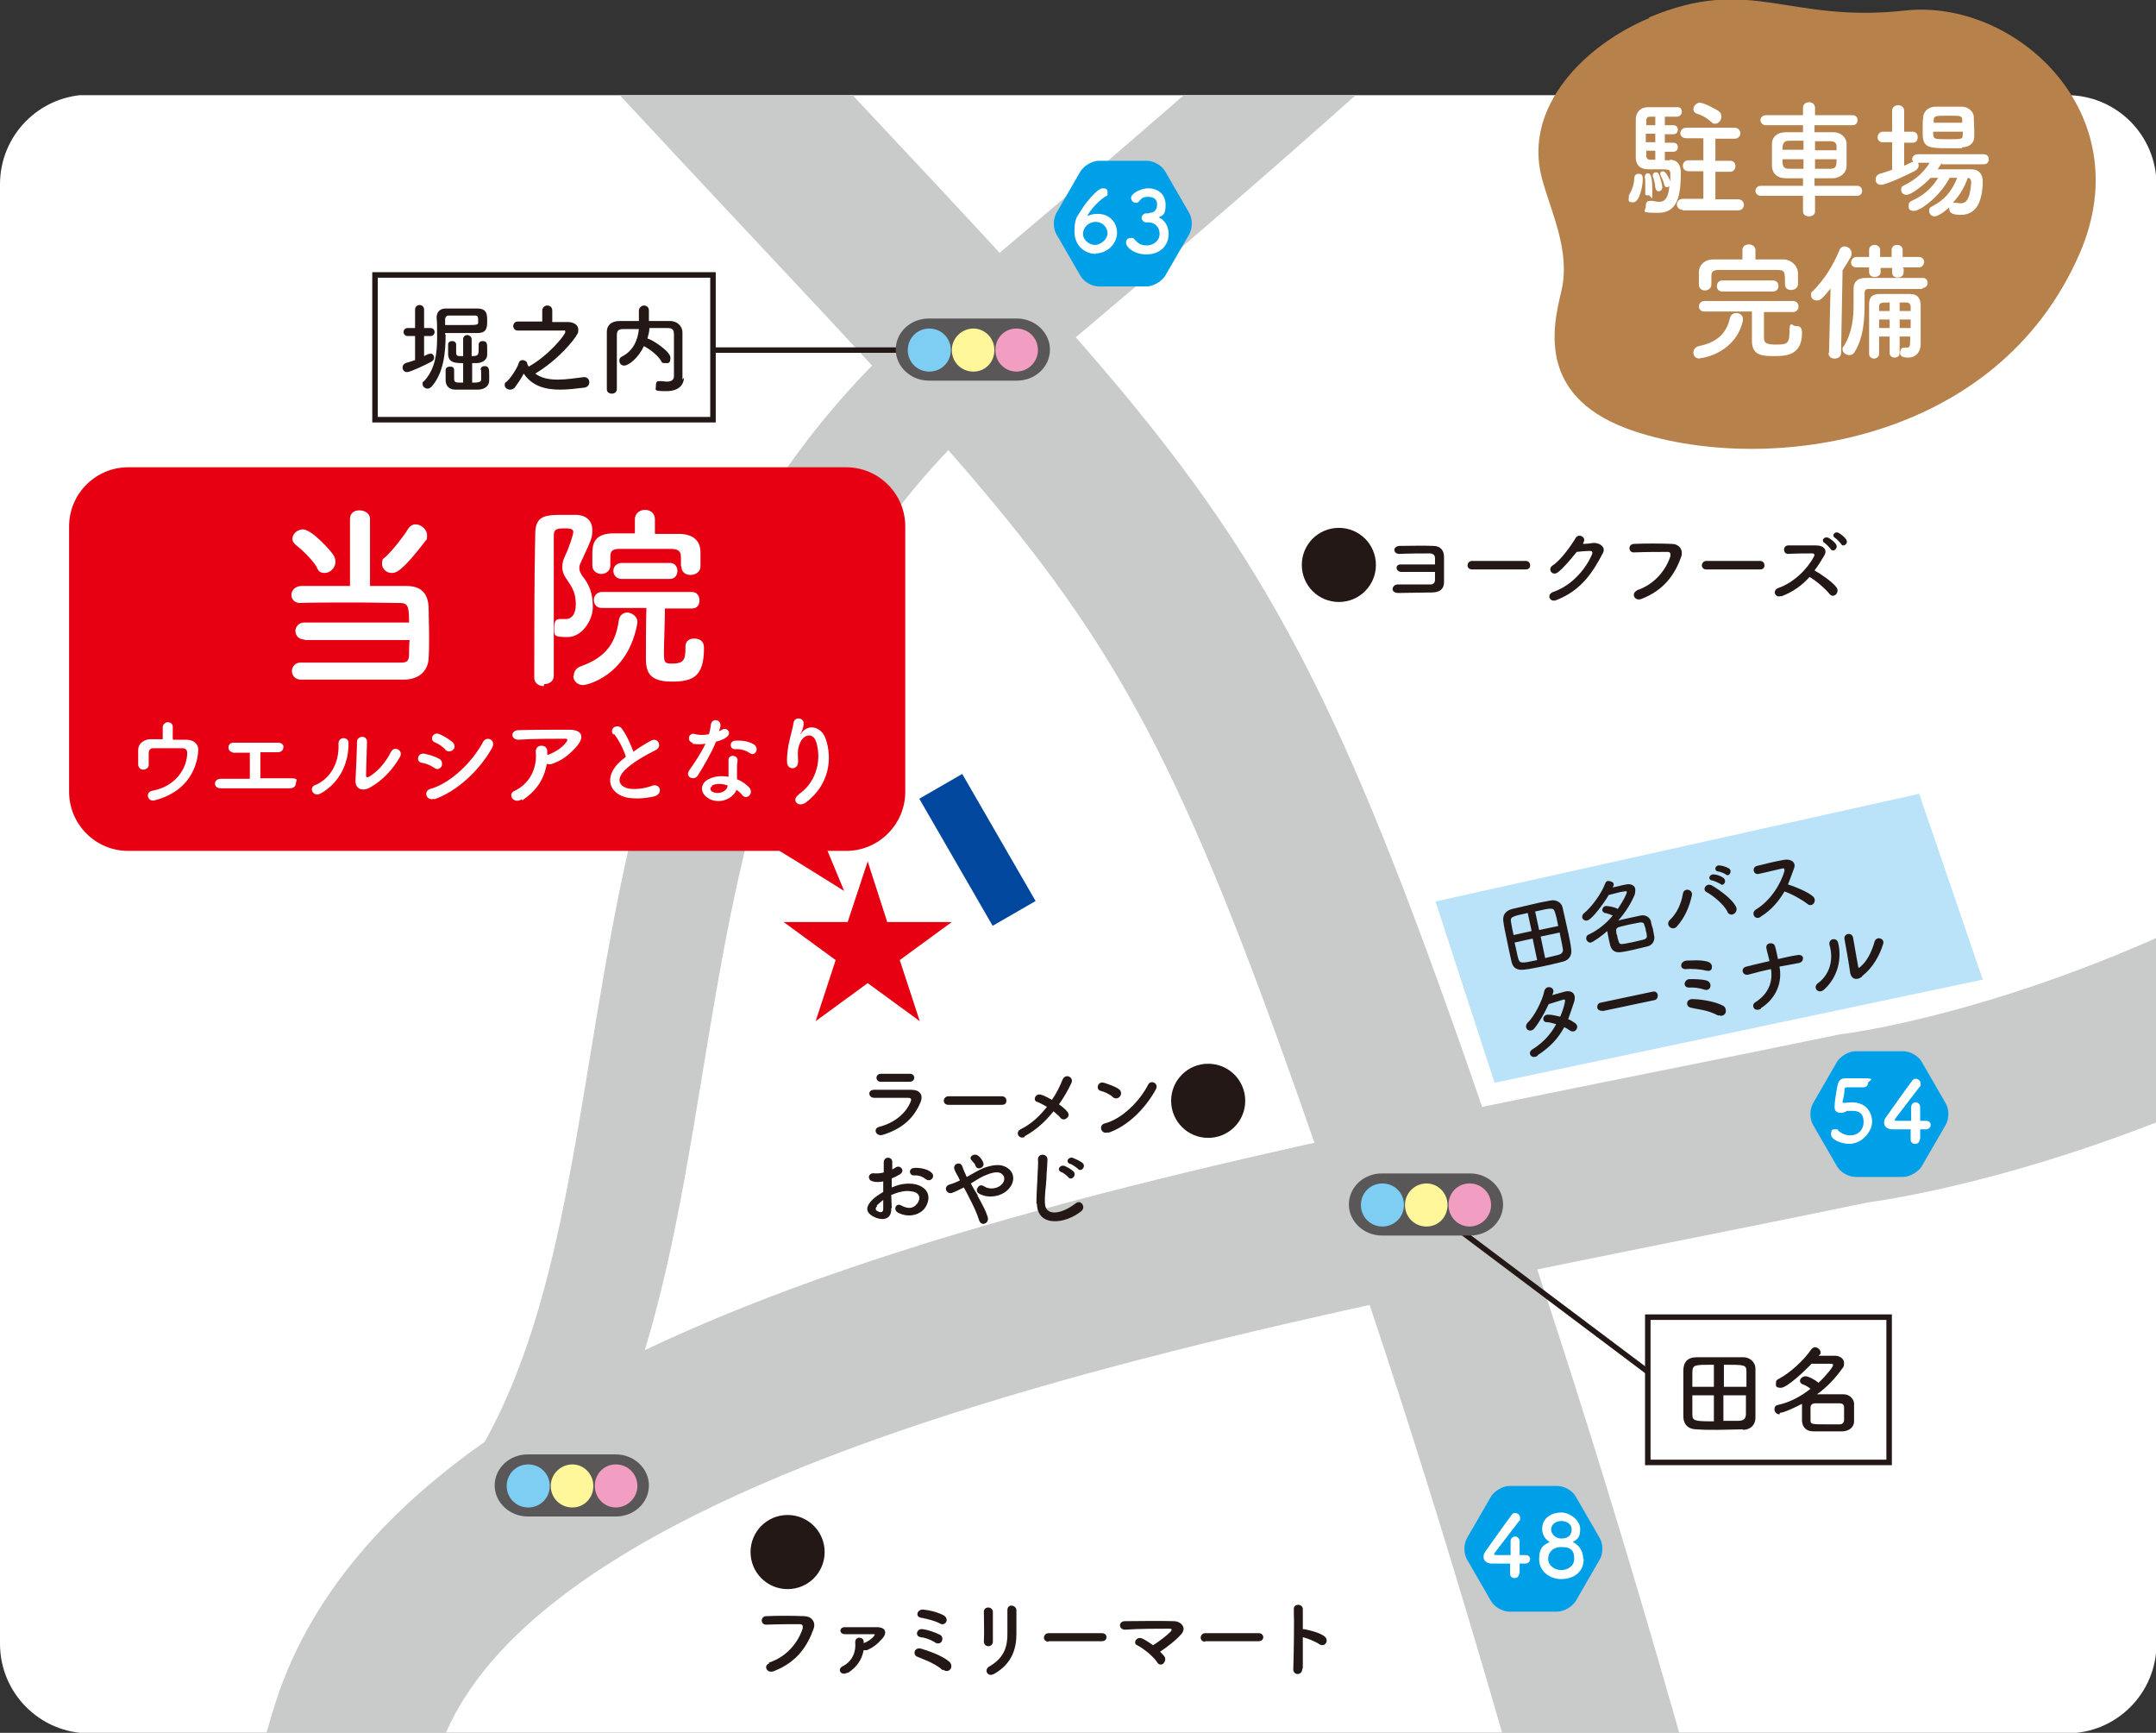<?xml version="1.0" encoding="UTF-8"?>
<svg xmlns="http://www.w3.org/2000/svg" version="1.1" xmlns:xlink="http://www.w3.org/1999/xlink" viewBox="0 0 430.6 346">
  <rect x="0" y="0" width="430.6" height="346" fill="#333333" stroke="none"/>
  <defs>
    <style>
      .cls-1 {
        fill: #b6814a;
      }

      .cls-2 {
        fill: #fff;
      }

      .cls-3 {
        fill: #00479d;
      }

      .cls-4 {
        fill: #bae3f9;
      }

      .cls-5, .cls-6, .cls-7, .cls-8, .cls-9, .cls-10 {
        fill: none;
      }

      .cls-6 {
        stroke-width: 1.1px;
      }

      .cls-6, .cls-7, .cls-8 {
        stroke: #231815;
      }

      .cls-6, .cls-7, .cls-8, .cls-9, .cls-10 {
        stroke-miterlimit: 10;
      }

      .cls-11 {
        fill: #595757;
      }

      .cls-12 {
        fill: #e60012;
      }

      .cls-7 {
        stroke-width: 1.1px;
      }

      .cls-13 {
        fill: #231815;
      }

      .cls-14 {
        fill: #fff799;
      }

      .cls-15 {
        fill: #00a0e9;
      }

      .cls-16 {
        fill: #f19ec2;
      }

      .cls-17 {
        fill: #7ecef4;
      }

      .cls-8 {
        stroke-width: 1.1px;
      }

      .cls-18 {
        clip-path: url(#clippath);
      }

      .cls-9 {
        stroke-width: 22.7px;
      }

      .cls-9, .cls-10 {
        stroke: #c9caca;
      }

      .cls-10 {
        stroke-width: 34px;
      }
    </style>
    <clipPath id="clippath">
      <path class="cls-5" d="M17.9,19h394.9c9.9,0,17.9,8,17.9,17.9v291.3c0,9.9-8,17.9-17.9,17.9H17.9c-9.9,0-17.9-8-17.9-17.9V36.8c0-9.9,8-17.9,17.9-17.9Z"/>
    </clipPath>
  </defs>
  <!-- Generator: Adobe Illustrator 28.7.1, SVG Export Plug-In . SVG Version: 1.2.0 Build 142)  -->
  <g>
    <g id="_レイヤー_1" data-name="レイヤー_1">
      <g>
        <g class="cls-18">
          <rect class="cls-2" y="19" width="430.6" height="327"/>
          <path class="cls-10" d="M-230.9-589.6C-157.4-344.7-130.7-295.7,51.9-86.3,234.5,123,230.1,78.4,287.9,249.9c57.9,171.5,93.5,365.5,133.6,477.8,40.1,112.3,75.7,190.3,207.1,232.6,131.4,42.3,187.1,100.2,242.7,178.1"/>
          <path class="cls-10" d="M-148.5,1158.5S-3.8,933.6,20.7,886.8c24.5-46.8,26.7-60.1,102.4-57.9,75.7,2.2,120.3-62.4,140.3-118,20-55.7-93.7-152-152.9-221.4-30.1-35.2-57.8-86.6-39.3-144.3,23.5-73.2,180.1-97.2,299.1-121.9,0,0,75.7-8.9,147-71.3,71.3-62.4,334.4-246.8,612.6-301.5,278.2-54.8,454.1-132.7,567.6-166.1"/>
          <path class="cls-9" d="M568.5-611.9c8.8,347.5-210.2,544.3-374.2,681.7-86.5,72.5-46.3,185.1-102.2,243.6"/>
          <path class="cls-12" d="M150.5,166.8c2.3,1.2,18.1,11.1,18.1,11.1l-5.9-14.2-12.2,3.1Z"/>
          <rect class="cls-2" x="74.9" y="54.9" width="67.5" height="28.9"/>
          <rect class="cls-8" x="74.9" y="54.9" width="67.5" height="28.9"/>
          <path class="cls-13" d="M85.6,70.7c.1,0,.3-.1.4-.1.4,0,.7.4.7.8s-.2.6-.5.8c-1.5.8-4.3,2.1-4.9,2.1s-.9-.5-.9-.9.2-.7.6-.9c.7-.2,1.3-.4,1.9-.6v-4.8h-1.5c-.5,0-.8-.4-.8-.8s.3-.8.8-.8h1.5v-3.7c0-.6.5-.9.9-.9s.9.3.9.9v3.7h1.3c.5,0,.8.4.8.8s-.3.8-.8.8h-1.3v4s.8-.4.8-.4ZM89,66.8c0,3.6-.4,7.7-2.8,10.4-.3.3-.6.4-.8.4-.5,0-1-.4-1-.9s0-.4.3-.6c2.2-2.4,2.6-5.5,2.6-8.6s0-2.8-.1-4.1h0c0-1,.6-1.8,1.8-1.8,1,0,2,0,3.1,0s2.2,0,3.2,0c2,0,2,1.2,2,2.6s-.2,2.3-2,2.3c-.9,0-1.8,0-2.7,0s-2.4,0-3.7,0v.3ZM89,64.9c1.2,0,2.4,0,3.5,0,2.7,0,3,0,3-.5,0-.2,0-.3,0-.5,0-.7-.1-.9-.7-.9-.9,0-1.8,0-2.7,0s-1.7,0-2.5,0c-.4,0-.7.3-.7.8v1.1ZM96,73.8c0-.5.4-.7.8-.7.9,0,.9.7.9,1.8s0,.7,0,1.1c0,1-.8,1.7-2.1,1.8-.6,0-1.5,0-2.3,0s-1.6,0-2.3,0c-1.3,0-1.9-.7-2-1.7,0-.4,0-.8,0-1.1s0-.7,0-1.1c0-.5.4-.7.9-.7s.8.2.8.7h0v1.3c0,1.2,0,1.2,1.8,1.2v-3.9c-1.4,0-2.9,0-3-1.7,0-.3,0-.7,0-1s0-.7,0-1c0-.5.4-.7.8-.7s.8.2.8.7h0v1.2c0,.8,0,1.1.7,1.1.2,0,.5,0,.7,0v-3.4c0-.5.4-.8.8-.8s.9.3.9.9v3.3c1.4,0,1.4-.2,1.4-1.8v-.5h0c0-.5.4-.7.8-.7.9,0,.9.6.9,1.5s0,.8,0,1.2c0,1-.8,1.6-2,1.7-.3,0-.7,0-1,0v3.9c.8,0,1.8,0,1.8-.6,0-.4,0-.8,0-1.2v-.6h0Z"/>
          <path class="cls-13" d="M108.3,62c0-.6.5-1,1-1s1,.3,1,1v2.3c1.2,0,2.3,0,3.1,0,1.2,0,2.1.6,2.1,1.5s-.2.8-.5,1.4c-1.5,2.2-4.7,5.4-8.1,7.4,1.2.9,2.8,1.2,4.5,1.2s3.5-.3,5.2-.5h.1c.6,0,1,.5,1,1s-.3,1-1,1.1c-1.6.2-3.3.4-4.8.4-3,0-5.6-.7-7.3-3.2-.5,1-1.3,2.1-1.8,2.8-.3.3-.6.4-.9.4-.6,0-1.1-.4-1.1-.9s.1-.5.4-.7c.9-.8,2.2-2.9,2.4-3.7.1-.4.4-.6.8-.6s.9.3.9.7c0,.2.2.4.3.6,4.1-2.3,7.3-6.4,7.3-6.9s-.2-.3-.4-.3c-.7,0-1.8,0-3,0-2.1,0-4.5,0-6.1,0h0c-.6,0-.9-.5-.9-.9s.3-.9.9-.9c1.3,0,3.1,0,4.9,0v-2.3Z"/>
          <path class="cls-13" d="M136.6,75.4h0c0,1.2-.8,2.7-3.5,2.7s-2.1-.2-2.1-1.1.3-.9.8-.9.1,0,.2,0c.4,0,.9.1,1.2.1.8,0,1.4-.3,1.4-1.1,0-5.5,0-6.6,0-8.3,0-1.1-.4-1.3-1.4-1.3-1.2,0-2.3,0-3.5,0,0,.7-.2,1.4-.4,2.1h0c.6,0,4.6,2.5,4.6,3.8s-.5,1.1-1.1,1.1-.6-.1-.8-.5c-.7-1.1-2-2.1-3.2-2.8,0,0-.1,0-.2-.1-1.2,2.6-3.2,3.9-3.9,3.9s-1-.5-1-1,.2-.6.5-.8c2.4-1.2,3.2-3.5,3.4-5.5-1,0-2,0-3,0-1.1,0-1.4.3-1.4,1.3,0,1.8,0,3.6,0,5.4v5.3c0,.6-.5.9-1,.9s-1-.3-1-.8h0c0-3.7,0-7.7,0-11.6,0-1.3,1-2.1,2.5-2.1,1.3,0,2.6,0,3.9,0,0-.8,0-1.6,0-2.1s.5-1,1-1,1,.3,1,1,0,1.4,0,2.1c1.4,0,2.9,0,4.3,0,1.2,0,2.4.9,2.4,2.3,0,2.2,0,4.4,0,6.6v2.8Z"/>
          <line class="cls-13" x1="142.4" y1="69.9" x2="194.3" y2="69.9"/>
          <line class="cls-7" x1="142.4" y1="69.9" x2="194.3" y2="69.9"/>
          <rect class="cls-2" x="329.1" y="263" width="48.2" height="29"/>
          <rect class="cls-6" x="329.1" y="263" width="48.2" height="29"/>
          <path class="cls-13" d="M348.1,285.4c-1.7,0-3.5.1-5.1.1s-2.8,0-4.1-.1c-1.7,0-2.6-.9-2.7-2.4,0-1.2,0-3.1,0-5s0-3.3,0-4.3c0-1.7.8-2.7,2.7-2.7,1.7,0,3.4,0,5.2,0s2.8,0,4.1,0c1.2,0,2.4.9,2.4,2.3,0,1.2,0,3,0,4.8s0,3.9,0,5c0,1.4-1,2.4-2.5,2.4M342.3,272.5c-3.9,0-4.2,0-4.3,1.4,0,.8,0,1.9,0,3h4.3v-4.4ZM342.3,278.6h-4.3c0,1.5,0,2.8,0,3.8,0,1.3.4,1.4,4.3,1.4v-5.1ZM348.8,276.9c0-1.1,0-2.2,0-3,0-1.4-.3-1.4-4.5-1.4v4.4h4.6ZM344.2,278.6v5.1c1,0,2.1,0,3,0,1.1,0,1.5-.5,1.5-1.4,0-1,0-2.3,0-3.7h-4.6Z"/>
          <path class="cls-13" d="M355.4,282.4c-.6,0-1-.5-1-1s.2-.8.8-.9c2.3-.5,4.5-1.7,6.4-3.2-.5-.4-1-.7-1.6-.9-.4-.2-.5-.4-.5-.7,0-.4.5-.9,1.1-.9s1.9.7,2.6,1.3c1.7-1.6,2.9-3.2,2.9-3.5s0-.3-1.4-.3-2,0-2.9,0c-1.3,1.4-4.9,4.8-6.1,4.8s-1-.5-1-1,.2-.6.6-.8c2.1-1.1,4.9-3.6,6.4-5.8.2-.3.5-.5.8-.5.5,0,1.1.5,1.1,1s0,.3-.4.7c1.2,0,2.4,0,3.3,0s1.8.6,1.8,1.4-.1.8-.4,1.2c-1.2,1.7-2.9,3.6-5,5.1.6,0,1.3,0,2,0,1.1,0,2.3,0,3.3,0,1.2,0,2,.9,2.1,1.8,0,.6,0,1.2,0,1.8s0,1.2,0,1.8c0,1.1-.9,1.9-2.2,2-1,0-2,0-2.9,0s-2.2,0-3.1,0c-1.4,0-2.1-.9-2.2-2,0-.5,0-1,0-1.6s0-1.3,0-1.9c-1.5.8-3.7,1.8-4.4,1.8M368.3,282.3c0-.5,0-.9,0-1.3,0-.5-.3-.8-.9-.8-.8,0-1.6,0-2.5,0s-1.7,0-2.4,0c-.6,0-.9.4-.9.8,0,.3,0,.7,0,1.1s0,1,0,1.5c0,.8.3.8,3.3.8s1.7,0,2.5,0c.5,0,.8-.2.9-.8,0-.4,0-.8,0-1.3"/>
          <line class="cls-13" x1="329.1" y1="273.9" x2="284.8" y2="240.6"/>
          <line class="cls-7" x1="329.1" y1="273.9" x2="284.8" y2="240.6"/>
          <path class="cls-11" d="M209.7,69.8c0,3.4-2.9,6.2-6.6,6.2h-17.6c-3.6,0-6.6-2.8-6.6-6.2s2.9-6.2,6.6-6.2h17.6c3.6,0,6.6,2.8,6.6,6.2"/>
          <path class="cls-14" d="M190.1,69.9c0,2.4,1.9,4.3,4.3,4.3s4.2-1.9,4.2-4.3-1.9-4.3-4.2-4.3-4.3,1.9-4.3,4.3"/>
          <path class="cls-17" d="M181.3,69.9c0,2.4,1.9,4.3,4.3,4.3s4.3-1.9,4.3-4.3-1.9-4.3-4.3-4.3-4.3,1.9-4.3,4.3"/>
          <path class="cls-16" d="M198.8,69.9c0,2.4,1.9,4.3,4.2,4.3s4.3-1.9,4.3-4.3-1.9-4.3-4.3-4.3-4.2,1.9-4.2,4.3"/>
          <path class="cls-11" d="M129.6,296.6c0,3.4-2.9,6.2-6.6,6.2h-17.6c-3.6,0-6.6-2.8-6.6-6.2s2.9-6.2,6.6-6.2h17.6c3.6,0,6.6,2.8,6.6,6.2"/>
          <path class="cls-14" d="M110,296.7c0,2.4,1.9,4.3,4.3,4.3s4.2-1.9,4.2-4.3-1.9-4.3-4.2-4.3-4.3,1.9-4.3,4.3"/>
          <path class="cls-17" d="M101.2,296.7c0,2.4,1.9,4.3,4.3,4.3s4.3-1.9,4.3-4.3-1.9-4.3-4.3-4.3-4.3,1.9-4.3,4.3"/>
          <path class="cls-16" d="M118.8,296.7c0,2.4,1.9,4.3,4.2,4.3s4.3-1.9,4.3-4.3-1.9-4.3-4.3-4.3-4.2,1.9-4.2,4.3"/>
          <path class="cls-11" d="M300.2,240.5c0,3.4-2.9,6.2-6.6,6.2h-17.6c-3.6,0-6.6-2.8-6.6-6.2s2.9-6.2,6.6-6.2h17.6c3.6,0,6.6,2.8,6.6,6.2"/>
          <path class="cls-14" d="M280.6,240.6c0,2.4,1.9,4.3,4.3,4.3s4.2-1.9,4.2-4.3-1.9-4.3-4.2-4.3-4.3,1.9-4.3,4.3"/>
          <path class="cls-17" d="M271.8,240.6c0,2.4,1.9,4.3,4.3,4.3s4.3-1.9,4.3-4.3-1.9-4.3-4.3-4.3-4.3,1.9-4.3,4.3"/>
          <path class="cls-16" d="M289.3,240.6c0,2.4,1.9,4.3,4.2,4.3s4.3-1.9,4.3-4.3-1.9-4.3-4.3-4.3-4.2,1.9-4.2,4.3"/>
          <path class="cls-13" d="M267.4,120.2c-4.1,0-7.4-3.3-7.4-7.4s3.3-7.4,7.4-7.4,7.4,3.3,7.4,7.4-3.3,7.4-7.4,7.4"/>
          <path class="cls-13" d="M279.9,114.2c-1.2,0-1.4-1.6,0-1.5,1.6,0,5.1,0,6.7,0,0-.5,0-1,0-1.3,0-.6-.5-.9-1-.9-1.5,0-4.3,0-6.1.1-1.3,0-1.4-1.5,0-1.6,1.9,0,5-.1,6.7,0,1.6,0,2.2,1,2.2,2.2s0,3.5,0,5c0,1.7-1.2,2.1-2.5,2.1-1.8,0-4.8.1-6.6.1s-1.3-1.8,0-1.7c1.8,0,5.2,0,6.4,0,.5,0,.9-.3.9-.9,0-.4,0-1,0-1.6-2.2,0-5.2,0-6.8,0"/>
          <path class="cls-13" d="M294,113.7c-.6,0-.9-.4-.9-.8s.3-.9.9-.9h10.7c.6,0,.9.4.9.9s-.3.8-.9.8h-10.7Z"/>
          <path class="cls-13" d="M316.1,108.6c.7,0,1.6-.1,2.2-.2,1.3,0,2.5.9,1.8,2.1-2.1,4-4.4,7.4-9.2,9.3-1.4.6-2.1-1.1-.7-1.6,3.8-1.3,6.6-4.7,7.8-7.6.1-.3,0-.6-.4-.6-.7,0-2,.1-2.7.2-1.2,1.5-2.7,3.3-3.8,4.1-1.1.8-2.1-.7-1-1.4,1.6-1,3.8-4.1,4.6-5.5.6-1,2.3-.1,1.5,1v.2Z"/>
          <path class="cls-13" d="M326.8,117.9c3.8-1.2,6-4.3,6.8-6.8.1-.5,0-.9-.5-.9-1.7,0-4.4,0-6.8.1-1.1,0-1.2-1.6,0-1.7,2.2-.1,5.4-.1,7.6,0,1.4,0,2.3,1.1,1.9,2.5-1.2,3.4-3.3,6.7-8,8.5-1.4.5-2.1-1.2-.8-1.7"/>
          <path class="cls-13" d="M340.8,113.7c-.6,0-.9-.4-.9-.8s.3-.9.9-.9h10.7c.6,0,.9.4.9.9s-.3.8-.9.8h-10.7Z"/>
          <path class="cls-13" d="M355.7,119c-1.2.5-1.8-1.2-.5-1.6,3.1-1.1,5.8-3.8,7.1-6.3.2-.3,0-.6-.3-.6-1.1,0-3.4,0-4.9.1-1,0-1.1-1.6,0-1.7,1.2,0,3.7,0,5.5,0s2.4,1,1.7,2.1c-.6,1-1.2,2-1.9,2.9,1.4.8,3.6,2.3,4.4,3.4.7,1-.6,2.3-1.4,1.3-.8-1-2.6-2.6-4-3.4-1.5,1.7-3.3,3-5.7,3.9M365.6,109.6c-.2-.3-.9-1-1.2-1.2-.8-.5,0-1.4.8-1,.4.2,1.2.8,1.5,1.3.5.8-.6,1.7-1.1.9M367.7,108.6c-.2-.3-.9-1-1.2-1.2-.8-.5,0-1.4.7-1,.4.2,1.2.8,1.5,1.3.6.8-.6,1.7-1,.9"/>
          <path class="cls-13" d="M157.3,317.3c-4.1,0-7.4-3.3-7.4-7.4s3.3-7.4,7.4-7.4,7.4,3.3,7.4,7.4-3.3,7.4-7.4,7.4"/>
          <path class="cls-13" d="M153.5,332c3.8-1.2,6-4.3,6.8-6.8.1-.5,0-.9-.5-.9-1.7,0-4.4,0-6.8.1-1.1,0-1.2-1.6,0-1.7,2.2-.1,5.4-.1,7.6,0,1.4,0,2.4,1.1,1.9,2.5-1.2,3.4-3.3,6.7-8,8.5-1.4.5-2.1-1.2-.8-1.6"/>
          <path class="cls-13" d="M169.2,334c-1.2.7-2.1-.7-.9-1.3,2-1,2.7-3,2.5-4.8,0-.6.4-.9.8-.9s.9.2.9.8v.3c.8-.3,1.7-.9,2.1-1.5.2-.3.1-.3,0-.3-1.4,0-4.1,0-5.8,0-1.3,0-1.2-1.4-.1-1.4,1.8,0,4.5,0,6.4,0s2.1,1.2,1.1,2.3c-.8.9-1.8,1.8-3.1,2.3-.3,0-.5,0-.6,0-.4,1.9-1.3,3.3-3.1,4.5"/>
          <path class="cls-13" d="M188.3,333.5c-.9-.8-1.9-1.3-2.7-1.7-.9-.4-1.7-.7-2.4-1-1-.4-.6-2,.8-1.6,1.3.4,4.1,1.3,5.6,2.6.5.4.5,1.2.2,1.5-.3.4-.9.5-1.4.1M186.7,327.9c-.8-.5-1.9-.9-2.8-1-1.3-.2-.8-1.8.4-1.6.9.1,2.4.6,3.4,1.1.6.3.6.9.4,1.3-.2.4-.7.6-1.3.3M187.8,324.2c-1.1-.6-2.8-1-3.9-1.2-1.2-.2-.7-1.8.6-1.6,1,.1,2.5.4,3.9,1.1.6.3.8.9.6,1.3-.2.4-.7.7-1.2.4"/>
          <path class="cls-13" d="M197.4,328.7c-.4,0-.9-.3-.9-.9.1-1.7,0-4.3,0-6,0-1.1,1.7-1.1,1.8,0,0,1.5,0,4.4,0,6,0,.6-.5.9-.9.9M197.5,332.8c3-1.7,3.7-3.9,3.7-6.5s0-3.4,0-4.8,1.8-1,1.8,0c0,1.4,0,3.4,0,4.8,0,2.9-.9,5.9-4.4,7.9-1.4.8-2.1-.8-1.1-1.4"/>
          <path class="cls-13" d="M209.4,327.8c-.6,0-.9-.4-.9-.8s.3-.9.9-.9h10.7c.6,0,.9.4.9.8s-.3.8-.9.8h-10.7Z"/>
          <path class="cls-13" d="M232.6,330.8c.3.6,0,1.1-.3,1.4-.4.3-.9.2-1.2-.3-.6-1-2.6-2.7-4-3.4-.9-.4-.1-1.9,1.1-1.3.6.3,1.4.8,2.1,1.3,1-.6,2.7-1.9,3.5-2.7.2-.2.4-.6-.2-.6-2.1,0-6.3,0-8.9.2-1.3,0-1.4-1.7,0-1.7,2.7,0,6.9-.1,9.7,0,1.5,0,2.6,1.3,1.6,2.5-1,1.2-2.8,2.6-4.3,3.6.4.4.8.8,1,1.2"/>
          <path class="cls-13" d="M240.7,327.8c-.6,0-.9-.4-.9-.8s.3-.9.9-.9h10.7c.6,0,.9.4.9.8s-.3.8-.9.8h-10.7Z"/>
          <path class="cls-13" d="M260.1,333.2c0,1.4-1.9,1.4-1.8,0,.1-2.8.2-9.4.1-11.9,0-1.2,1.8-1.1,1.8,0,0,.8,0,2.3,0,4,0,0,.2,0,.3,0,1,.2,3.2.7,4.1,1.5.9.8,0,2.2-1.1,1.5-.7-.5-2.4-1.2-3.3-1.4,0,2.3,0,4.8,0,6.2"/>
          <polygon class="cls-12" points="173.3 172 177.2 184.1 190.1 184.1 179.7 191.7 183.7 203.9 173.3 196.3 162.9 203.9 166.9 191.7 156.5 184.1 169.3 184.1 173.3 172"/>
          <path class="cls-15" d="M232.7,34.2c-.7-1.2-2.3-2.1-3.7-2.1h-9.5c-1.4,0-3,1-3.7,2.1l-4.8,8.3c-.7,1.2-.7,3.1,0,4.3l4.8,8.3c.7,1.2,2.3,2.1,3.7,2.1h9.5c1.3,0,3-1,3.7-2.1l4.8-8.3c.7-1.2.7-3.1,0-4.3l-4.8-8.3Z"/>
          <path class="cls-2" d="M218.9,50.7c-2.2,0-4.3-1.6-4.3-4.4s.5-2.9,1.2-4.1c.7-1.3,3.3-4.6,4.4-4.6s1,.5,1,1,0,.5-.4.6c-2,1.3-3.6,3.6-3.6,3.9s0,0,0,0,0,0,.1,0c.6-.3,1.3-.4,1.9-.4,2.5,0,3.9,1.8,3.9,3.8s-1.8,4.1-4.3,4.1M218.9,44.3c-1.6,0-2.6,1.2-2.6,2.4s1.2,2.2,2.4,2.2,2.5-1.2,2.5-2.3-.9-2.3-2.4-2.3"/>
          <path class="cls-2" d="M229.6,42.5c1,0,1.5-.7,1.5-1.7s-.7-1.5-1.8-1.5-1.4.4-1.8.9c-.2.2-.4.3-.6.3-.5,0-1-.4-1-1,0-.9,2-1.9,3.4-1.9,2.2,0,3.5,1.4,3.5,3.3s-.5,2.1-1.4,2.5c2,.9,2,3,2,3.3,0,2.4-1.8,4.1-4.4,4.1s-4.1-1.5-4.1-2.3.5-1,1-1,.5.1.7.3c.8.9,1.3,1.2,2.5,1.2s2.5-.9,2.5-2.3-1-2.3-2.2-2.3h-.2c-.1,0-.2,0-.3,0-.5,0-.9-.5-.9-.9s.4-.9.9-.9h.5Z"/>
          <path class="cls-15" d="M314.7,298.8c-.7-1.2-2.3-2.1-3.7-2.1h-9.5c-1.4,0-3,1-3.7,2.1l-4.8,8.3c-.7,1.2-.7,3.1,0,4.3l4.8,8.3c.7,1.2,2.3,2.1,3.7,2.1h9.5c1.4,0,3-1,3.7-2.1l4.8-8.3c.7-1.2.7-3.1,0-4.3l-4.8-8.3Z"/>
          <path class="cls-2" d="M303.4,314.2h0c0,.6-.4.9-.9.9s-.9-.3-.9-.9,0-1.3,0-2c-1.7,0-3.4,0-3.6,0-1.1,0-1.7-.6-1.7-1.3s.2-.8.5-1.3c1-1.4,3.8-5.4,5.1-7.1.2-.3.4-.4.7-.4.5,0,1,.4,1,1s0,.4-.2.6c-5,6.5-5,6.5-5,6.6,0,.2.3.2.7.2s1.6,0,2.6,0c0-.7,0-1.3,0-1.8s0-.7,0-.9h0c0-.7.5-1,.9-1s.9.3.9,1,0,1.4,0,2.7c.6,0,1.1,0,1.2,0h0c.6,0,.9.4.9.8s-.3.9-1,.9c-.2,0-.6,0-1.1,0,0,.6,0,1.2,0,2"/>
          <path class="cls-2" d="M316.3,311.3c0,2.9-2.4,4-4.5,4s-4.4-1.4-4.4-4,1.2-2.9,2.1-3.4c-.8-.5-1.5-1.4-1.5-2.6,0-2.3,2-3.3,3.8-3.3s3.8,1.6,3.8,3.3-.6,2.1-1.5,2.6c1.3.6,2.1,1.8,2.1,3.4M311.8,308.9c-1.7,0-2.6,1.1-2.6,2.4s1.3,2.2,2.6,2.2,2.6-.8,2.6-2.2-.3-2.4-2.6-2.4M311.8,303.7c-1.2,0-2,.8-2,1.7s.9,1.8,2,1.8c2,0,2.1-1.4,2.1-1.8,0-1.3-1.3-1.7-2-1.7"/>
          <path class="cls-15" d="M383.8,212c-.7-1.2-2.3-2.1-3.7-2.1h-9.5c-1.4,0-3,1-3.7,2.1l-4.8,8.3c-.7,1.2-.7,3.1,0,4.3l4.8,8.3c.7,1.2,2.3,2.1,3.7,2.1h9.5c1.3,0,3-1,3.7-2.1l4.8-8.3c.7-1.2.7-3.1,0-4.3l-4.8-8.3Z"/>
          <path class="cls-2" d="M369.4,228.4c-1.6,0-3.7-.8-3.7-1.9s.4-1,.9-1,.4,0,.6.3c.7.6,1.5.9,2.3.9,1.8,0,2.7-1.3,2.7-2.6s-.4-2.3-2.3-2.3-.9.1-1.3.2c-.2,0-.4.2-.7.2,0,0-.2,0-.3,0-.7,0-1.2-.3-1.2-1.2s.3-2.8.6-4.3c.2-.9.6-1.4,1.6-1.4h.1c.5,0,.7,0,3.5,0s.9.5.9.9-.3.9-.9.9-2.8,0-3.3,0-.5.2-.5.5c0,.6-.3,2-.4,2.3h0c0,.3,0,.3.1.3s.2,0,.4,0c.3,0,.8-.1,1.3-.1,3,0,4.1,2.1,4.1,3.9s-1.9,4.4-4.6,4.4"/>
          <path class="cls-2" d="M383.4,227.5h0c0,.6-.4.9-.9.9s-.9-.3-.9-.9,0-1.3,0-2c-1.6,0-3.4,0-3.6,0-1.1,0-1.7-.6-1.7-1.3s.2-.9.5-1.3c1-1.4,3.8-5.4,5.1-7.1.2-.3.4-.4.7-.4.5,0,1,.4,1,1s0,.4-.2.6c-5,6.5-5,6.5-5,6.6,0,.2.3.2.7.2s1.6,0,2.6,0c0-.7,0-1.3,0-1.8s0-.7,0-.9h0c0-.7.5-1,.9-1s.9.3.9,1,0,1.4,0,2.7c.6,0,1.1,0,1.2,0h0c.6,0,.9.4.9.8s-.3.9-1,.9c-.2,0-.6,0-1.1,0,0,.6,0,1.2,0,2"/>
          <path class="cls-12" d="M25.6,93.3h143.4c6.5,0,11.8,5.3,11.8,11.8v53c0,6.5-5.3,11.8-11.8,11.8H25.6c-6.5,0-11.8-5.3-11.8-11.8v-53c0-6.5,5.3-11.8,11.8-11.8Z"/>
          <path class="cls-2" d="M60.8,127.7c-1.2,0-1.8-.9-1.8-1.7s.6-1.7,1.8-1.7h20.9c0-3.5-.3-3.9-2-3.9-1.7,0-5.3-.1-9-.1s-8.7,0-10.8.1h0c-1.1,0-1.7-.8-1.7-1.6s.6-1.7,1.9-1.8c1.9,0,5.8,0,9.8,0v-13.4c0-1.2.9-1.7,1.9-1.7s2.1.6,2.1,1.7v13.4c3,0,5.7,0,7.2,0,3.1,0,4.3,1.5,4.5,4.1,0,1.5.1,3.5.1,5.5s0,3.6-.1,5c-.2,2.4-1.9,4-4.7,4.1-2.4,0-7.2,0-11.7,0s-7.2,0-9.1,0c-1.2,0-1.8-.9-1.8-1.7s.6-1.7,1.7-1.7h0c2.2,0,6.3,0,10.3,0s7.9,0,9.7,0c1,0,1.7-.1,1.7-1.6,0-.8,0-1.8.1-2.9h-20.9ZM63.3,113.3c-1-1.7-3.3-3.8-4.1-4.4-.5-.4-.8-.8-.8-1.3,0-1,1-1.9,2.1-1.9,1.8,0,5.8,4.5,6.2,5.3.2.4.3.8.3,1.2,0,1.2-1.1,2.2-2.1,2.2s-1.2-.3-1.6-1M78.2,114.4c-1,0-1.9-.8-1.9-1.8s.2-1,.7-1.4c1.4-1.3,3.7-4.2,4.5-5.6.4-.6.9-.9,1.5-.9,1.1,0,2.3,1,2.3,2.2s-.2.8-.4,1.2c-4.6,6-5.8,6.3-6.6,6.3"/>
          <path class="cls-2" d="M108.6,137c-1,0-1.9-.6-1.9-1.7,0-7.2,0-20.3.2-28.7,0-3.8,2.2-3.8,5.8-3.8s1.5,0,2.2,0c2.3,0,3.4,1.3,3.4,3s-.2,1.9-2.3,6.5c-.2.4-.3.8-.3,1.1,0,.5.2,1,.6,1.6,1.4,1.7,2.1,3.5,2.1,6.2s-2.2,6-5,6-2.7-.2-2.7-1.9.6-1.7,1.4-1.7.3,0,.4,0c.2,0,.4,0,.6,0,.9,0,1.9-.8,1.9-2.9s-.6-3.3-1.6-4.7c-.8-1.1-1.1-1.9-1.1-2.8s.2-1.4.6-2.3c.9-1.9,1.6-4.3,1.6-4.6,0-.5-.2-.8-1.6-.8s-2.3,0-2.3,1.4c0,3.7,0,8.4,0,13.3v14.7c0,1.2-1,1.7-1.9,1.7M114.6,134.9c0-.8.5-1.6,1.5-1.9,5.3-1.9,6.9-5,7.5-9.2.2-1.1,1-1.5,1.7-1.5s2,.7,2,1.8,0,.2,0,.3c-1.9,10.7-10.3,12.4-10.8,12.4-1.2,0-2-.9-2-1.8M136,113v-1.6c0-1.4-.5-1.7-1.8-1.8-1.6,0-3.5,0-5.3,0s-3.7,0-5.1,0c-1.5,0-1.9.4-1.9,1.6v1.7c0,1.1-.9,1.7-1.8,1.7s-1.8-.6-1.8-1.7v-2c0-1.8,0-4.3,4-4.4,1.4,0,2.9,0,4.5,0v-2.8s0,0,0,0c0-1.2,1-1.9,2-1.9s2,.6,2,1.9h0s0,2.9,0,2.9c1.8,0,3.5,0,5,0,2.6.1,4.1,1.3,4.1,3.7v2.8c0,1.1-1,1.7-2,1.7s-1.8-.6-1.8-1.6h0ZM136.9,129.1c0-1.1.8-1.6,1.7-1.6s2,.3,2,1.9c0,5.6-2.1,6.7-6.4,6.7s-5.2-1.7-5.2-4.6,0-7.4.1-10.1h-8.9c-1.1,0-1.6-.8-1.6-1.6s.6-1.6,1.6-1.6h18c1,0,1.5.8,1.5,1.7s-.5,1.6-1.5,1.6h-5.4c0,2.3-.2,7-.2,8.9s.2,2.1,1.6,2.1c2.2,0,2.7-.6,2.7-3v-.4h0ZM124.2,115.6c-1.1,0-1.7-.8-1.7-1.6s.6-1.6,1.7-1.6h9.6c1,0,1.5.8,1.5,1.6s-.5,1.6-1.5,1.6h-9.6Z"/>
          <path class="cls-2" d="M34.6,147.7c.9,0,1.8,0,2.6,0,1.4,0,2.5.8,2.4,2.2-.3,4.2-2.8,8.4-8.7,9.9-1.4.4-2-1.6-.5-1.9,4.7-.9,6.9-4.4,7-7.5,0-.6-.3-1-.9-1-1.6,0-4.7,0-5.9,0-.7,0-.9.5-.9,1s0,1.7,0,2.3c0,1.2-2,1.4-2.1,0,0-.6,0-1.9,0-2.9,0-1.7,1.7-2.2,2.4-2.2.8,0,1.6,0,2.5,0,0-.8,0-1.9,0-2.4s.5-1,1-1,1,.3,1,.9v2.4Z"/>
          <path class="cls-2" d="M46.6,150.2c-1.3,0-1.3-1.9,0-1.9,2.6,0,6.1,0,9,0,.7,0,1.1.5,1,.9,0,.5-.4,1-1.1,1-1,0-2.2,0-3.5,0,0,1.7,0,4,0,5.2,2.2,0,4.4,0,6.1,0s1,.5,1,1c0,.5-.4,1-1.2,1-4.2,0-10,0-13.8,0-1.6,0-1.5-1.9,0-1.9,1.6,0,3.6,0,5.8,0,0-1.5,0-4.1,0-5.2-1.4,0-2.7,0-3.6,0"/>
          <path class="cls-2" d="M63.1,156.7c2.9-1.3,4.7-4.4,4.5-8.2,0-1.5,2-1.4,2-.2.1,3.8-1.6,7.9-5.5,10.1-1.5.9-2.6-1.1-1.1-1.7M73.6,157.4c-1.3.6-2.7.1-2.6-1.6.1-1.8.3-6.5.3-7.7s2-1.4,2,0c0,.8-.2,6-.2,6.7,0,.4.2.5.6.3,1.7-1,3.3-2.8,4.4-5,.7-1.3,2.5-.2,1.8,1-1.4,2.5-3.6,4.9-6.3,6.3"/>
          <path class="cls-2" d="M86.7,153.3c-.7-.5-1.7-.9-2.5-1-1.2-.2-.8-2.1.6-1.8.9.2,2,.5,2.9,1,.6.3.7,1,.5,1.5-.3.5-.9.8-1.5.3M86.7,159.5c-1.6.5-2.2-1.6-.7-2,4-1.1,8.4-5.4,10.5-9.4.7-1.2,2.6-.4,1.8,1.2-2.5,4.5-7.1,8.8-11.6,10.3M89,149.7c-.6-.6-1.4-1.2-2.2-1.5-1.1-.5-.3-2.2,1-1.6.9.4,1.9,1,2.6,1.6.5.5.5,1.2.1,1.5-.4.4-1.1.5-1.6,0"/>
          <path class="cls-2" d="M104.2,159.6c-.8.5-1.5.3-1.9-.2-.3-.5-.3-1.2.5-1.5,3.3-1.6,4.5-4.9,4.2-7.8,0-.8.5-1.2,1.1-1.2s1.2.3,1.2,1.1c0,.2,0,.5,0,.7,0,0,0,0,.2,0,1.3-.5,2.8-1.4,3.6-2.5.3-.4.3-.7-.2-.7-2.2,0-6.6,0-9.3.2-1.7,0-1.6-1.8-.2-1.9,2.9-.1,7.2-.1,10.2-.1s3,1.7,1.6,3.3c-1.3,1.5-2.8,2.8-4.9,3.5-.5.2-.9.1-1.1,0-.5,3-2,5.4-4.9,7.3"/>
          <path class="cls-2" d="M122.5,146.7c-1-1.3.9-2.3,1.7-1.2.9,1.2,1.7,3,2.3,4.6,1.1-.8,2.2-1.5,3.5-2.2,1.4-.8,2.4,1.2.9,1.9-2,1-4.1,2.2-5.6,3.5-2,1.7-2,3.2-.5,3.9,1.4.7,4.2.2,5.4-.3,1.7-.6,2.3,1.6.5,2.1-1.6.4-4.9.8-6.8-.2-2.9-1.5-2.7-4.7.5-7.2.2-.2.4-.3.6-.5-.5-1.6-1.5-3.5-2.4-4.6"/>
          <path class="cls-2" d="M138.3,148.3c-1.2-.3-.8-2.2.6-1.7.7.2,1.7.2,2.7,0,.2-.7.3-1.3.4-2,.2-1.2,1.9-1,1.9.2,0,.3-.1.7-.3,1.2.2-.1.5-.2.6-.3.9-.6,2.1.6.9,1.5-.5.4-1.3.7-2.1.9-.9,2.2-2.3,4.6-3.6,6.7-.7,1.2-2.6.4-1.8-.9,1.1-1.6,2.3-3.3,3.3-5.4-1,.2-1.9.1-2.6,0M141.7,159.5c-1.9-.9-2.1-3.1,0-4,1.2-.6,2.6-.6,3.8-.4v-.7c0-.5,0-1,0-1.5,0-.4,0-1,0-1.3.2-1.1,2-.8,1.8.4,0,.3-.1.5-.1.9s0,1,0,1.5c0,.4,0,.8,0,1.2,1.1.4,1.9,1.1,2.4,1.6,1.1,1.2-.5,2.7-1.4,1.5-.3-.4-.7-.7-1.1-1-.6,1.6-3.1,3-5.5,1.8M142.3,156.9c-.5.3-.6.9,0,1.2,1.2.6,2.8,0,3-1.1,0,0,0-.1,0-.2-1-.3-2.1-.4-3.1,0M146.8,149.6c-1.1,0-1.2-1.6,0-1.7,1.3-.1,2.7.1,3.7.7,1.3.8.3,2.5-.7,1.8-.9-.6-1.9-.9-3.1-.8"/>
          <path class="cls-2" d="M159.5,158.6c3.1-2,4.8-6.3,3.5-10.5-.7-2-2.5-1.3-3.1,0-.6,1.2-.6,2-.5,3.8.1,1.9-2,1.9-2.2.5-.1-1.6.2-3.5.5-4.6.2-1,.6-2.3.8-3.5.2-1.3,2.1-1,2,.2,0,.7-.3,1.4-.5,1.8-.3.5,0,.3.1,0,1.5-1.9,4-1.1,4.8,1.2,1.4,4,.7,9.2-3.9,12.7-1.6,1.2-3.1-.5-1.4-1.6"/>
          <polygon class="cls-4" points="396 195.6 298.5 216.2 286.7 180 383.3 158.5 396 195.6"/>
          <path class="cls-13" d="M312.2,192c-1.5.4-2.9.7-4.3,1-1.2.2-2.3.5-3.4.6-1.5.2-2.3-.3-2.6-1.5-.2-1-.6-2.6-.9-4.2-.3-1.4-.6-2.8-.7-3.6-.3-1.4.2-2.4,1.7-2.8,1.4-.3,2.9-.7,4.3-1,1.2-.3,2.4-.5,3.4-.7,1-.2,2.2.3,2.4,1.5.2,1,.6,2.5.9,4,.4,1.7.7,3.3.8,4.2.2,1.2-.4,2.2-1.6,2.5M305.1,182.3c-3.3.7-3.5.8-3.3,1.9.1.7.3,1.6.5,2.5l3.6-.8-.8-3.7ZM306.1,187.4l-3.6.8c.3,1.2.5,2.4.7,3.1.3,1.1.6,1.1,3.8.4l-.9-4.3ZM311.2,184.8c-.2-1-.4-1.9-.6-2.5-.3-1.1-.5-1.1-4-.3l.8,3.7,3.8-.8ZM307.7,187l.9,4.3c.9-.2,1.7-.4,2.5-.6.9-.2,1.2-.7,1-1.4-.1-.8-.4-1.9-.6-3.1l-3.8.8Z"/>
          <path class="cls-13" d="M317.8,188.2c-.5.1-.9-.3-1-.7,0-.3,0-.7.5-.9,1.9-.9,3.5-2.2,4.8-3.8-.5-.2-1-.4-1.5-.5-.3,0-.5-.3-.6-.5,0-.4.2-.8.7-.9.5,0,1.8.2,2.4.6,1.1-1.6,1.9-3.2,1.8-3.4,0-.2,0-.2-1.2,0-.7.2-1.7.4-2.4.6-.8,1.4-3.3,4.9-4.3,5.1-.5.1-.9-.2-1-.6,0-.3,0-.5.3-.8,1.6-1.3,3.5-3.9,4.3-6,.1-.3.3-.5.6-.5.4,0,1,.2,1.1.6,0,.1,0,.3-.2.7,1-.2,2-.5,2.7-.6.9-.2,1.7.2,1.8.9,0,.3,0,.7-.1,1.1-.7,1.7-1.8,3.5-3.3,5.2.5-.1,1.1-.3,1.7-.4,1-.2,1.9-.4,2.8-.6,1-.2,1.8.4,2,1.1.1.5.2,1,.4,1.5.1.5.2,1,.3,1.6.1.9-.4,1.8-1.5,2-.8.2-1.6.4-2.5.6-.9.2-1.8.4-2.6.5-1.2.2-1.9-.3-2.2-1.3-.1-.4-.2-.8-.3-1.3-.1-.6-.2-1.1-.3-1.6-1.1,1-2.8,2.2-3.3,2.3M328.7,185.8c0-.4-.2-.8-.3-1.1,0-.4-.4-.6-.9-.5-.7.1-1.4.3-2.1.4-.7.2-1.4.3-2,.5-.5.1-.7.5-.6.8,0,.3,0,.6.2.9,0,.4.2.9.3,1.2.2.7.4.6,2.9.1.7-.2,1.4-.3,2.1-.5.4-.1.7-.4.6-.8,0-.3-.1-.7-.2-1"/>
          <path class="cls-13" d="M333.5,183.7c1.4-1.3,2.3-3.3,2.6-5.2.2-1.4,2.1-.9,1.8.3-.5,2.3-1.4,4.4-3,6.2-.9,1-2.4-.3-1.4-1.3M345,182c-.8-1.5-2.9-3.2-4.2-3.9-.9-.5,0-1.9,1.1-1.3,1.7,1,4,2.7,4.8,4.2.6,1.2-1,2.3-1.7,1.1M341.9,175.8c-.9-.2-.5-1.3.4-1.2.5,0,1.4.3,1.9.7.8.6,0,1.8-.6,1.2-.3-.2-1.2-.6-1.6-.7M343.1,174c-.9-.2-.5-1.3.3-1.2.5,0,1.4.3,1.9.6.8.5,0,1.8-.6,1.2-.3-.2-1.2-.6-1.6-.6"/>
          <path class="cls-13" d="M351.6,183.1c-1.1.7-2-.8-.9-1.5,2.8-1.7,4.9-4.9,5.7-7.7,0-.3,0-.6-.4-.5-1,.2-3.3.8-4.8,1.1-1,.2-1.4-1.3-.3-1.6,1.2-.3,3.6-.9,5.3-1.2,1.5-.3,2.6.5,2.1,1.7-.4,1.1-.8,2.2-1.2,3.2,1.6.5,4,1.5,5,2.4.9.8-.1,2.3-1.1,1.5-1-.8-3.1-2-4.6-2.5-1.1,1.9-2.6,3.7-4.7,5"/>
          <path class="cls-13" d="M307.1,210.8c-1.2.8-2.2-.6-1-1.3,2.1-1.3,3.7-3.1,4.7-5-.7-.2-1.3-.4-1.9-.4-1,0-.9-1.6.4-1.5.6,0,1.5.2,2.3.4.4-.9.7-1.8.9-2.7.2-.7,0-.8-.3-.7-.7.2-2.3.7-2.9.9-.8,1.8-2,3.8-2.9,4.9-1,1-2.2-.2-1.3-1.2,1.4-1.3,3-4.6,3.3-6.2.3-1.5,2.2-.9,1.8.2,0,.1-.1.3-.2.5.8-.2,1.7-.5,2.5-.7,1.7-.4,2.3.7,1.9,2-.4,1.2-.8,2.4-1.2,3.5.5.2,1,.5,1.4.8.5.4.5.9.2,1.3-.2.3-.7.5-1.2.2-.3-.2-.7-.5-1.2-.7-1.1,2.1-2.7,3.9-5.3,5.6"/>
          <path class="cls-13" d="M320.1,201.8c-.6.1-1-.2-1.1-.6,0-.4.1-.9.7-1l10.4-2.2c.6-.1.9.2,1,.7,0,.4-.1.9-.7,1l-10.4,2.2Z"/>
          <path class="cls-13" d="M340.7,193.8c-1.2-.3-2.9-.4-4.1-.3-1.2,0-1.1-1.6.3-1.7,1,0,2.6-.2,4.1.2.7.2,1,.7.9,1.2,0,.5-.5.8-1.1.6M340.4,197.6c-.9-.3-2.1-.5-3-.4-1.4,0-1.1-1.6,0-1.7.9,0,2.5,0,3.5.3.6.2.8.8.7,1.2-.1.5-.6.8-1.2.6M343.2,202.8c-1.1-.6-2.1-.9-3-1.1-.9-.2-1.8-.3-2.5-.5-1.1-.2-1-1.8.4-1.7,1.4,0,4.3.4,6,1.3.6.3.7,1,.5,1.5-.2.4-.8.7-1.3.4"/>
          <path class="cls-13" d="M351.7,201.4c-1.3.8-2.1-.7-1.1-1.3,2.7-1.7,3.5-4.2,3.1-6.6-1.5.3-3,.7-4.5,1.1-1.2.3-1.7-1.3-.4-1.6,1.5-.4,3-.7,4.6-1.1-.2-1-.5-1.9-.6-2.5-.3-1.2,1.4-1.4,1.7-.5.3,1,.4,1.8.6,2.6,1.3-.3,2.6-.6,3.9-.8.7-.1,1.1.2,1.1.6,0,.4-.2.9-.9,1-1.2.2-2.5.5-3.8.7.6,3.1-.6,6.3-3.7,8.3"/>
          <path class="cls-13" d="M363.1,196.3c2.2-1.6,3.2-4.5,2.3-7.6-.3-1.3,1.4-1.6,1.7-.5.8,3.1,0,6.9-2.8,9.4-1.1,1-2.4-.4-1.2-1.3M371.9,195c-1,.8-2.2.6-2.4-.9-.2-1.5-.9-5.5-1.1-6.5-.3-1.2,1.4-1.6,1.7-.4.1.7.9,5.1,1,5.7,0,.4.3.4.5.1,1.3-1.1,2.2-2.9,2.8-5,.4-1.2,2.1-.6,1.7.5-.7,2.3-2.1,4.8-4.2,6.4"/>
          <rect class="cls-3" x="190.3" y="155" width="9.9" height="29.3" transform="translate(-58.7 120.4) rotate(-30)"/>
          <path class="cls-13" d="M176.3,226.6c-1.4.4-2-1.3-.7-1.6,3.4-.9,5.5-3,6.3-5.1.2-.5,0-.7-.6-.7-1.7,0-4.9,0-6.7,0-1.2,0-1.4-1.6,0-1.6,2.2,0,5.1,0,7.4,0,1.7,0,2.5,1,1.8,2.6-1.2,2.8-3.3,5.1-7.5,6.4M181.7,216c-1.6,0-4,0-5.8,0-1.1,0-1.2-1.6.1-1.6,1.6,0,4,0,5.7,0,.6,0,.9.4.9.8s-.3.8-1,.8"/>
          <path class="cls-13" d="M189.4,220.6c-.6,0-.9-.4-.9-.8s.3-.9.9-.9h10.7c.6,0,.9.4.9.9s-.3.8-.9.8h-10.7Z"/>
          <path class="cls-13" d="M204.7,227c-1.2.6-2-.9-.9-1.5,2.1-1,3.9-2.7,5.3-4.5-.7-.4-1.4-.8-2-1-.9-.3-.3-1.8.9-1.4.6.2,1.4.6,2.1,1,.9-1.3,1.6-2.7,2.1-4,.6-1.4,2.3-.5,1.8.6-.7,1.5-1.5,2.9-2.5,4.3.7.5,1.3,1,1.7,1.5.4.5.2,1.1-.2,1.3-.3.3-.9.3-1.2-.1-.3-.4-.8-.8-1.4-1.3-1.5,1.9-3.4,3.7-5.8,5"/>
          <path class="cls-13" d="M222.3,219.1c-.6-.6-1.7-1.1-2.5-1.3-1-.2-.6-2,.7-1.6.9.3,2.2.7,3,1.3.5.4.5,1,.2,1.4-.3.4-.9.6-1.4.2M221.3,226.1c-1.4.5-2-1.5-.6-1.8,3.4-.9,6.9-4.4,8.6-7.7.5-1.1,2.3-.3,1.5,1-2.1,3.8-5.6,7.3-9.5,8.6"/>
          <path class="cls-13" d="M241.3,227.2c-4.1,0-7.4-3.3-7.4-7.4s3.3-7.4,7.4-7.4,7.4,3.3,7.4,7.4-3.3,7.4-7.4,7.4"/>
          <path class="cls-13" d="M178,241.3c.1,2.4-2,2.4-3.4,1.7-2-1-1.5-2.2-.6-3.2.5-.6,1.4-1.2,2.4-1.8,0-.7,0-1.4,0-2.1-.7.1-1.4.2-2,0-1.3-.2-1.1-1.9.4-1.6.4,0,1.1,0,1.7-.2,0-.8,0-1.3,0-2,0-1.3,1.8-1.2,1.7,0,0,.4,0,.9,0,1.4.3-.1.5-.3.7-.4.9-.6,2,.7.8,1.4-.5.3-1.1.6-1.6.8,0,.5,0,1.2,0,1.8.5-.2,1-.4,1.4-.5,1.5-.4,2.9-.3,3.8,0,2.8,1,2.3,3.3,1.5,4.5-1.1,1.6-3.5,2.1-5.5,1-1-.6-.3-2,.7-1.4,1.3.7,2.4.7,3.2-.4.4-.5.9-1.8-.6-2.3-.7-.2-1.6-.3-2.8,0-.6.1-1.2.4-1.8.6,0,.9.1,1.8.1,2.5M175.2,240.8c-.4.4-.4.8,0,1,.7.4,1.2.3,1.2-.4,0-.5,0-1.1,0-1.8-.5.4-.9.7-1.3,1.1M184.8,235.4c-.4-.4-1.4-.8-2.2-.7-1,.1-1.3-1.4,0-1.5,1.2-.1,2.9.3,3.5,1,.4.4.3.9,0,1.2-.3.3-.8.4-1.2,0"/>
          <path class="cls-13" d="M195.2,238.7c.9,1.6,1.7,3.1,2,4.1.3.8,0,1.3-.5,1.5-.4.2-1,0-1.2-.8-.3-1-1-2.6-1.8-4.1-.4-.8-.8-1.6-1.2-2.3-.8.4-1.6.8-2.4,1.1-1.1.3-1.8-1.3-.4-1.7.7-.2,1.4-.5,2-.8,0-.2-.2-.3-.2-.5-.2-.3-.3-.6-.5-.9-.2-.3-.3-.6-.4-.9-.3-1,1.2-1.6,1.6-.5.2.6.4,1.1.7,1.7,0,.1.1.3.2.4,1.1-.6,2.2-1.3,3.4-1.8,1.7-.6,3.4-.9,4.7,0,1.4.9,1.5,2.6.5,3.9-1.4,1.9-4.4,2.3-6.2,1.2-.5-.3-.5-.8-.2-1.2.2-.4.7-.6,1.3-.2,1,.7,2.9.5,3.7-.7.4-.6.4-1.3-.2-1.8-.6-.5-1.7-.4-3.1.2-1.1.4-2.1,1.1-3.1,1.7.4.8.9,1.6,1.4,2.4M194.8,232.8c0-.3-.2-.5-.4-.7-.1-.2-.3-.3-.4-.5-.6-.6.6-1.5,1.4-.8.3.2.8.8,1,1.4.3,1-1.3,1.6-1.6.5"/>
          <path class="cls-13" d="M207,240.3c0-1.8.1-3.2.2-5,0-1.1.2-2.8.1-3.8,0-1.3,1.9-1.2,1.9,0,0,1.1-.2,2.7-.2,3.8-.1,1.8-.4,3.3-.3,5,.1,2.5,3.1,2.3,6.1,0,1.1-.9,2.1.7,1.2,1.5-3.3,2.7-8.8,3.2-8.9-1.4M211.9,234c-.9-.4-.2-1.5.7-1.2.5.2,1.4.7,1.8,1.1.7.8-.4,1.9-1,1.2-.2-.3-1.1-1-1.5-1.1M213.7,232.4c-1-.4-.3-1.5.6-1.2.5.2,1.4.6,1.9,1,.8.7-.3,1.9-.9,1.2-.3-.3-1.2-.9-1.5-1"/>
        </g>
        <path class="cls-1" d="M329.4,3.6c-13.1,5.5-25.1,17.8-21.5,31.8,1.8,6.9,5.9,14.7,3.9,22.9-1.8,7.4-4.8,21.5,14.9,27.9,26.4,8.6,72.2,2.5,88.7-35.7,12.1-28.1-13-50.8-34.9-48.4-23.5,2.6-30.8-7.2-51.2,1.4"/>
        <path class="cls-2" d="M325.3,39.4c0-.2,0-.5.2-.7.3-.5.9-1.9.9-3.1,0-.6.4-.9.8-.9s.9,0,.9,1c0,1.6-.7,4.7-1.9,4.7s-.9-.4-.9-1M333.5,31.9c.4,0,2.2,0,2.2,2.6,0,4.4-.6,8-4.5,8s-2.5-.3-2.5-1.3.4-1.1,1-1.1.2,0,.3,0c.5.1,1,.2,1.4.2,1.6,0,1.9-1.8,2-3.2-.1.2-.4.3-.5.3s-.4-.1-.5-.5c-.2-.8-.6-1.6-.8-2,0,0,0-.2,0-.3,0-.3.3-.4.5-.4.7,0,1.3,1.6,1.5,2,0-.5,0-1,0-1.3,0-1-.1-1.1-1.9-1.1s-1.8,0-2.6,0c-1.1,0-2.3-.5-2.4-2.2,0-1,0-2.5,0-4s0-3,0-3.8c0-1.4,1-2.4,2.4-2.4.7,0,2.2,0,3.6,0s1.9,0,2.4,0c.6,0,.8.5.8.9s-.3,1-1,1h-2.4v1.7h1.7c.6,0,.9.4.9.9s-.3.9-.9.9h-1.7v1.7h1.7c.6,0,.9.4.9.9s-.3.9-.9.9h-1.7v1.7h1ZM328.6,38.4h0c0-.4,0-.8,0-1.1,0-.8,0-1.6-.1-1.9h0c0-.6.3-.8.6-.8s.9,0,.9,3.2,0,1.2-.8,1.2-.6-.2-.6-.7M330.6,26.7h-1.9v1.7h1.9v-1.7ZM330.6,23.3h-1.1c-.4,0-.7.2-.7.8,0,.2,0,.5,0,.9h1.8v-1.7ZM330.6,30.1h-1.8c0,.4,0,.7,0,1,0,.5.3.8.8.8h1v-1.7ZM330.6,37.6c0-1-.3-1.8-.5-2.4,0-.1,0-.2,0-.2,0-.4.3-.6.6-.6s.5.1.6.4c.3.6.7,2.1.7,2.6s-.4.8-.7.8-.6-.2-.6-.6M336.1,41.9c-.8,0-1.2-.6-1.2-1.1s.4-1.1,1.2-1.1h4.1s0-5.5,0-5.5h-2.9c-.8,0-1.2-.5-1.2-1.1s.4-1.1,1.2-1.1h2.9s0-4.4,0-4.4h-3.4c-.8,0-1.2-.5-1.2-1s.4-1.1,1.2-1.1h9.6c.8,0,1.2.6,1.2,1.1s-.4,1.1-1.2,1.1h-3.8s0,4.4,0,4.4h2.9c.8,0,1.1.5,1.1,1.1s-.4,1.1-1.1,1.1h-2.9s0,5.5,0,5.5h4.6c.7,0,1.1.6,1.1,1.1s-.4,1.1-1.1,1.1h-11.2ZM341.8,24.4c-.9-.9-2.1-1.5-2.9-1.7-.5-.2-.7-.5-.7-.9,0-.6.6-1.3,1.3-1.3s3.3,1.3,3.9,1.8c.3.3.4.6.4,1,0,.7-.6,1.4-1.2,1.4s-.6-.1-.8-.4"/>
        <path class="cls-2" d="M362.5,39.1v3.1c0,.7-.6,1-1.2,1s-1.2-.3-1.2-1v-3.1s-8.4,0-8.4,0c-.7,0-1.1-.5-1.1-1s.4-1,1.1-1h8.4s0-1.5,0-1.5c-1.2,0-2.3,0-3.4,0-1.8,0-2.7-1-2.8-2.3,0-.8,0-1.6,0-2.4s0-1.5,0-2.2c0-1.1.7-2.2,2.7-2.3.9,0,2.2,0,3.5,0v-1.4h-7.4c-.7,0-1.1-.5-1.1-1s.4-1,1.1-1h7.4s0-1.5,0-1.5c0-.7.6-1.1,1.2-1.1s1.2.4,1.2,1.1v1.5h7.5c.7,0,1,.5,1,1s-.3,1-1,1h-7.6s0,1.4,0,1.4c1.4,0,2.7,0,3.8,0,1.5,0,2.5,1.1,2.6,2.1,0,.6,0,1.4,0,2.1s0,1.9,0,2.6c0,1.2-1.1,2.3-2.7,2.4-1.2,0-2.5,0-3.7,0v1.5h8.5c.7,0,1,.5,1,1s-.3,1-1,1h-8.5ZM360.2,28.1c-1.1,0-2.1,0-2.9,0-1.3,0-1.3,1-1.3,1.8h4.2v-1.8ZM360.2,31.8h-4.2c0,1.1,0,1.9,1.3,1.9.9,0,1.8,0,2.9,0v-1.9ZM366.8,30c0-.3,0-.5,0-.8,0-.6-.4-1-1.2-1-.8,0-1.9,0-3.1,0v1.8h4.3ZM362.5,31.8v1.9c1.1,0,2.2,0,3.1,0,1.2,0,1.2-.8,1.2-1.9h-4.3Z"/>
        <path class="cls-2" d="M387.8,32.6c-.3.4-.5.8-.8,1.2,1.5,0,3.3,0,4.9,0h1.8c1.5,0,2.3.9,2.3,2.5s-.3,3.1-.7,4.1c-.7,1.7-2,2.5-3.7,2.5s-2.3-.4-2.3-1.3v-.2c-1.3,1.2-2.4,1.8-2.9,1.8-.7,0-1.1-.5-1.1-1.1s.2-.7.6-.9c2.5-1.3,3.9-3,5-5.7h-1.5c-2.1,3.9-5.9,6.6-7.1,6.6s-1.1-.6-1.1-1.1.2-.7.6-.9c2.3-1,4-2.5,5.3-4.6-.5,0-1.1,0-1.5,0-1.4,1.5-3.9,3.4-4.8,3.4s-1.1-.6-1.1-1.1.2-.6.6-.8c2.4-1.2,3.8-2.5,5.1-4.5h-2.3c0,.2.1.3.1.5,0,.4-.2.8-.7,1.1-1.9,1-5.9,2.8-6.8,2.8s-1.1-.6-1.1-1.1.3-.9.8-1.1c.8-.2,1.6-.5,2.5-.8v-5.5h-1.9c-.7,0-1-.5-1-1s.4-1.1,1-1.1h1.9v-4.2c0-.7.6-1.1,1.2-1.1s1.2.4,1.2,1.1v4.2h1.7c.7,0,1,.5,1,1.1s-.3,1.1-1,1.1h-1.7v4.6c.6-.3,1.1-.5,1.5-.7.1,0,.2-.1.3-.1-.1-.2-.2-.3-.2-.5,0-.5.4-1,1.1-1h13.2c.7,0,1,.5,1,1s-.3,1-1,1h-8.3ZM391.8,29.6c-.8,0-1.8,0-2.7,0-4.1,0-5.1-.2-5.1-3s0-2.2.1-3.1c0-1.1.9-2.2,2.5-2.2.9,0,1.7,0,2.6,0s1.7,0,2.6,0c1.3,0,2.4,1,2.4,2,0,.8.1,1.8.1,2.7s0,.9,0,1.3c0,1.3-1,2.1-2.4,2.1M391.9,26.3h-5.8c0,1.5,0,1.5,2.9,1.5s3,0,3-.9v-.7ZM391.9,24.1c0-1-.2-1-2.8-1s-2.9,0-2.9,1v.4s5.7,0,5.7,0v-.4ZM390.2,40.5h.2c0,0,.1,0,.2,0,.4,0,.7.1.9.1,1,0,1.9-.4,2.2-4.1h0c0-.7-.2-.9-.7-1-.6,1.8-1.6,3.5-2.9,4.9"/>
        <path class="cls-2" d="M339.5,71.6c-.9,0-1.3-.6-1.3-1.2s.4-1.1,1.1-1.3c4.2-.8,5.7-3.2,6.2-5.6.2-.7.7-1,1.3-1s1.3.4,1.3,1.2,0,.2,0,.3c-1.4,6.3-7.7,7.5-8.5,7.5M350.5,51.8c1.9,0,3.8,0,5.7,0,1.4,0,2.8,1.1,2.9,2.7,0,.4,0,.9,0,1.3s0,.7,0,.9c0,.8-.7,1.2-1.4,1.2s-1.2-.4-1.2-1.1h0c0-2.6,0-2.9-1.6-2.9-2,0-4.2,0-6.4,0s-3.6,0-5.1,0c-1.4,0-1.6.4-1.6,1.4v1.5h0c0,.8-.7,1.2-1.3,1.2s-1.2-.4-1.2-1.2c0-.3,0-.7,0-1.2s0-.9,0-1.3c0-1.2,1-2.5,2.9-2.5,1.9,0,3.8,0,5.8,0v-1.9c0-.8.7-1.1,1.3-1.1s1.3.4,1.3,1.1v1.9ZM352.3,62.1c0,1.5,0,3.7,0,4.9s0,1.8,2.2,1.8,2.9,0,2.9-2.5.6-1.2,1.2-1.2,1.3,0,1.3,1.4c0,4.5-3.3,4.6-5.5,4.6s-4.5,0-4.5-3,0-3.9,0-5.9h-9.5c-.7,0-1.1-.5-1.1-1s.4-1.1,1.1-1.1h17.7c.7,0,1.1.5,1.1,1.1s-.4,1.1-1.1,1.1h-5.8ZM344,58.2c-.8,0-1.1-.5-1.1-1.1s.4-1.1,1.1-1.1h10.1c.7,0,1.1.5,1.1,1.1s-.4,1.1-1.1,1.1h-10.1Z"/>
        <path class="cls-2" d="M365.3,70.4l.3-12.8c-1.3,1.6-1.9,2.4-2.7,2.4s-1.2-.5-1.2-1.1.1-.6.4-.8c2.4-2.5,3.9-4.9,5.3-8.2.2-.5.6-.7,1-.7.7,0,1.4.6,1.4,1.3s0,.6-1.8,3.5l-.3,16.5c0,.7-.6,1.1-1.3,1.1s-1.2-.4-1.2-1.1h0ZM383.9,57.7c-1.5,0-3.3,0-5.3,0s-3.8,0-5.4,0c-.6,0-.8.3-.8.8,0,3.6.2,8.3-2,11.8-.3.5-.7.6-1.1.6-.6,0-1.3-.5-1.3-1.1s0-.4.2-.6c1.7-2.7,2-5.6,2-8.4s0-2.2,0-3.2h0c0-1.2.7-2.1,2.3-2.1,2.4,0,5.4,0,8,0s2.5,0,3.5,0c.7,0,1,.5,1,1s-.4,1-1,1h0ZM380.2,53.6v.8c0,.7-.6,1-1.2,1s-1.1-.3-1.1-1v-.9h-2.3v.8c0,.7-.6,1-1.2,1s-1.1-.3-1.1-1v-.9h-2.5c-.8,0-1.1-.5-1.1-1s.4-1.1,1.1-1.1h2.5s0-1.4,0-1.4c0-.7.6-1,1.1-1s1.1.3,1.1,1v1.4h2.3v-1.4c0-.7.6-1,1.1-1s1.1.3,1.1,1v1.4h3.2c.7,0,1.1.5,1.1,1s-.4,1.1-1.1,1.1h-3.2ZM381.6,67.2h-2.2v3.3c0,.6-.5.9-1,.9s-1-.3-1-.9v-3.3h-2.1c0,1.1,0,2.3,0,3.4h0c0,.6-.5,1-1,1s-1-.3-1-1c0-1.3,0-2.8,0-4.2s0-3.9,0-5.6c0-1.5.6-2.1,2.2-2.1,1.3,0,2.4,0,3.5,0s1.5,0,2.4,0c1.5,0,2.1.7,2.2,2.1,0,.7,0,1.9,0,3,0,2,0,3.7,0,4.7v.2c0,1.4-.8,2.7-2.5,2.7s-1.6-.7-1.6-1.1.3-.9.7-.9h.2c.2,0,.3,0,.5,0,.4,0,.6-.2.6-1.2v-1.1ZM377.4,63.8h-2.1v1.7h2.1v-1.7ZM377.4,60.4c-1.6,0-2.1,0-2.1.8v.9h2.1v-1.7ZM381.6,62.1c0-.3,0-.6,0-.9,0-.4-.3-.8-.8-.8-.5,0-1,0-1.4,0v1.7h2.2ZM379.4,63.8v1.7h2.2c0-.6,0-1.2,0-1.7h-2.2Z"/>
      </g>
    </g>
  </g>
</svg>